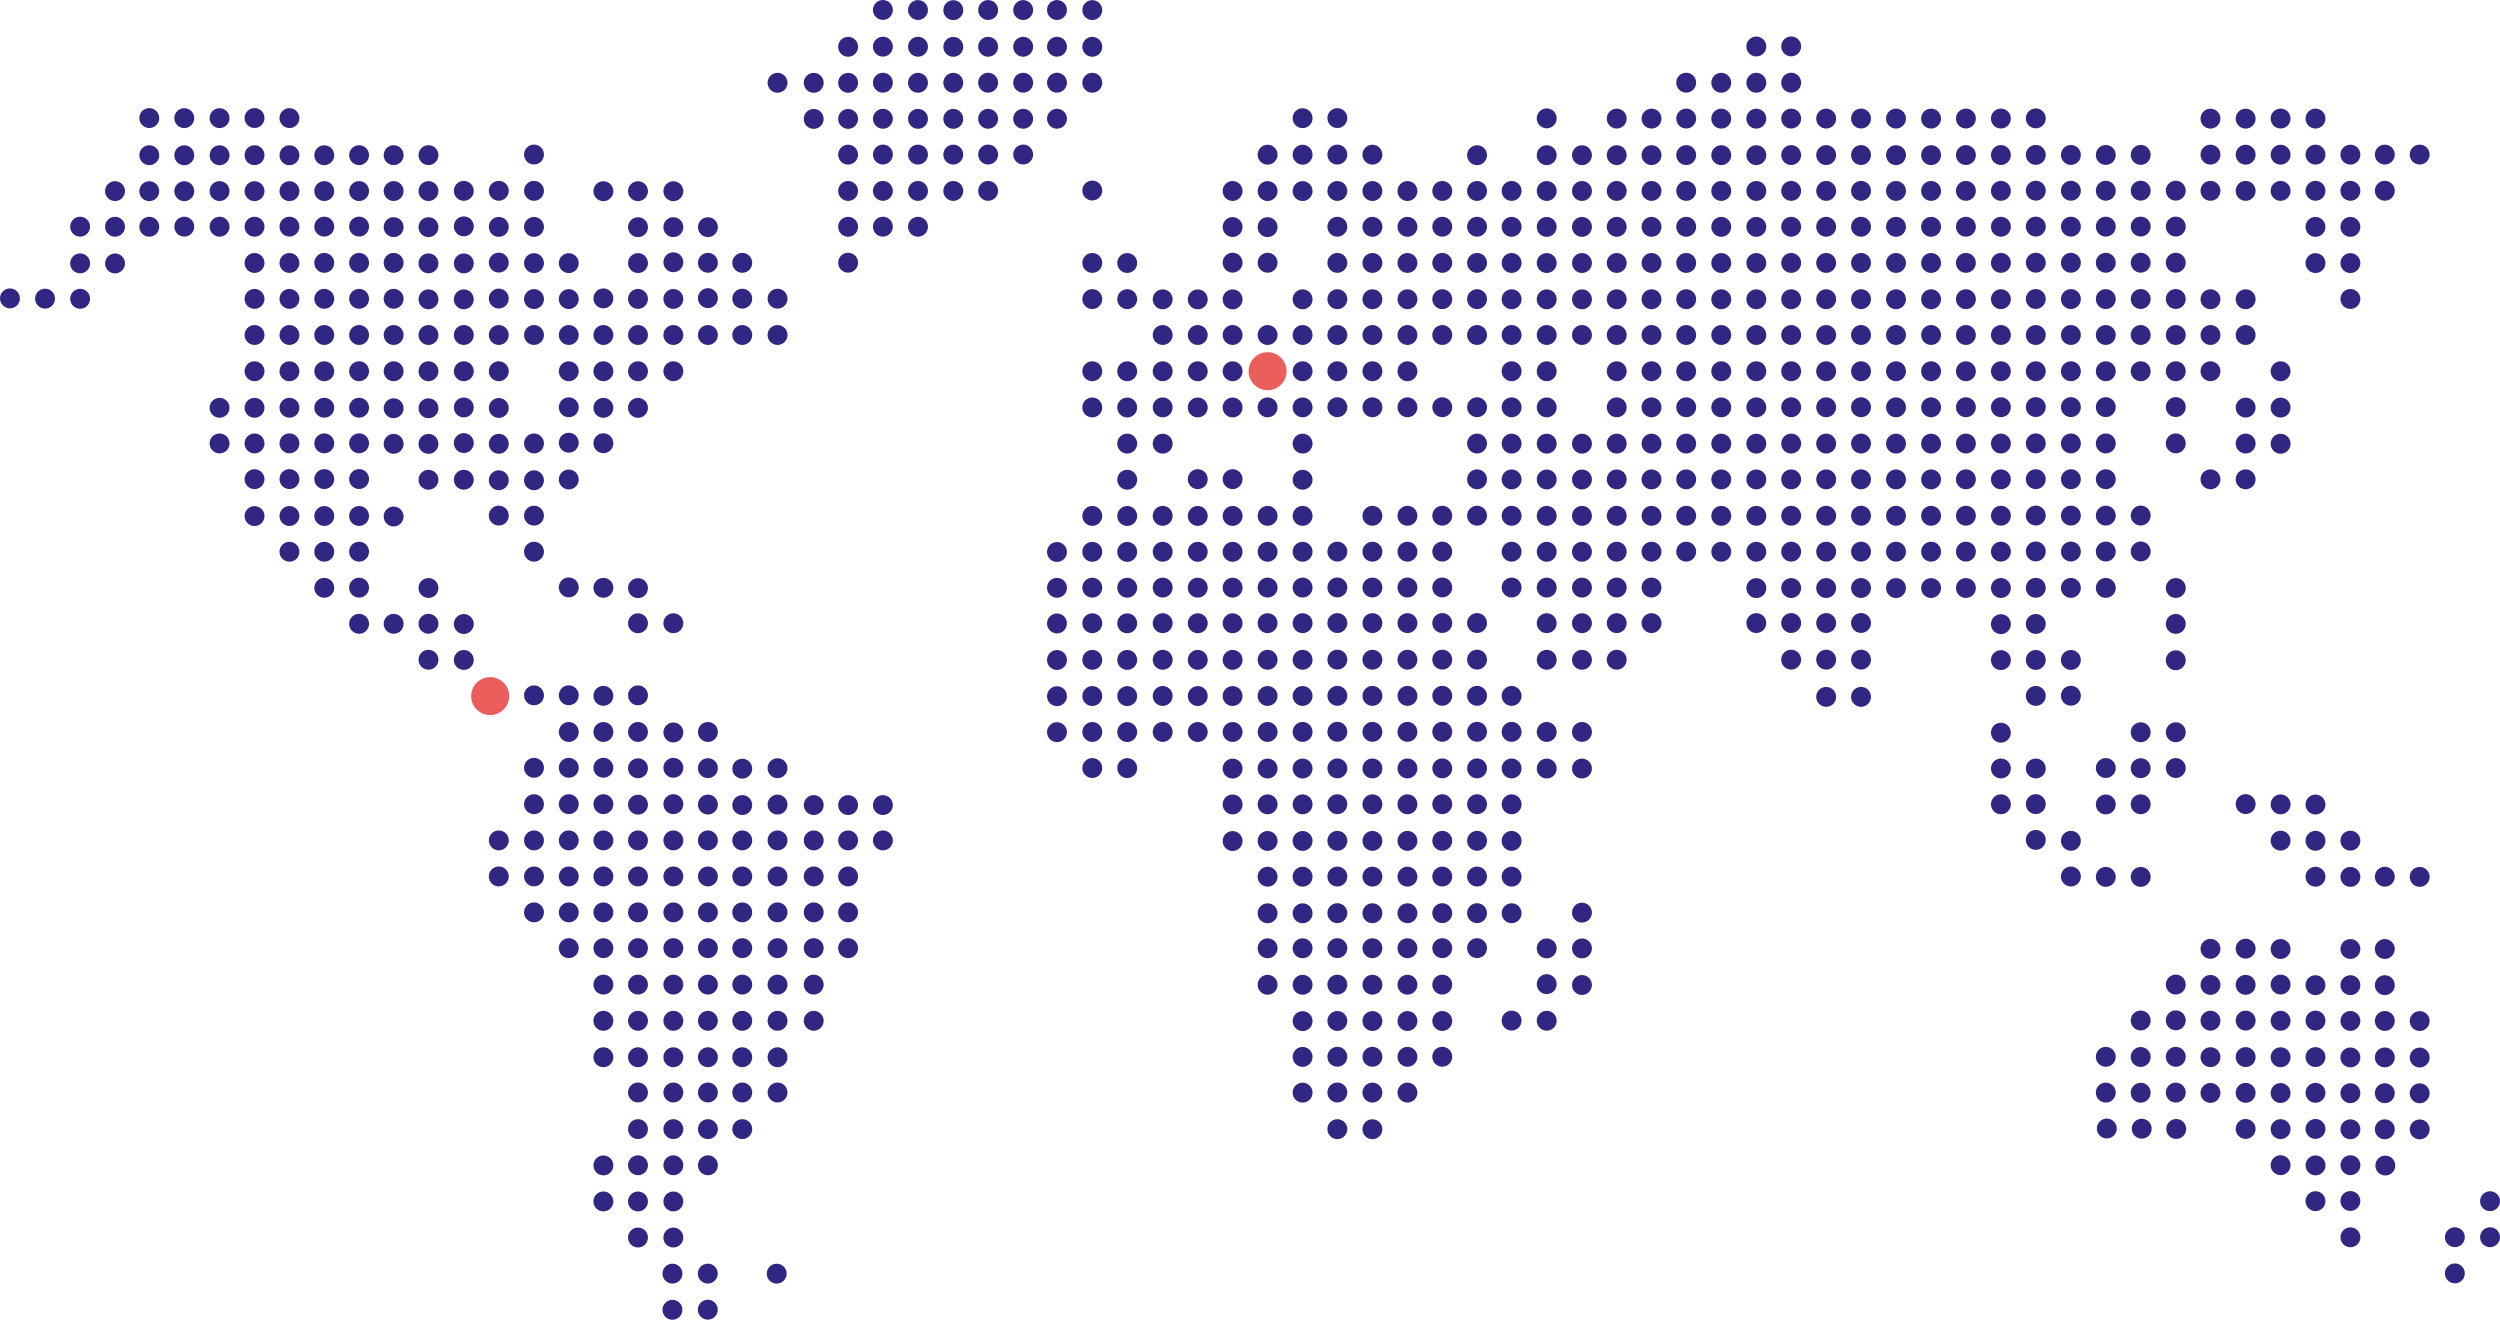 <svg xmlns="http://www.w3.org/2000/svg" viewBox="0 0 1500.34 792.04"><defs><style> .cls-1 { fill: #eb5e5c; } .cls-2 { fill: #312783; } </style></defs><g id="Ebene_2" data-name="Ebene 2"><circle class="cls-2" cx="1389.61" cy="71.15" r="5.98"></circle><circle class="cls-2" cx="1368.67" cy="71.15" r="5.98"></circle><circle class="cls-2" cx="1347.69" cy="71.2" r="5.98"></circle><circle class="cls-2" cx="1326.59" cy="71.2" r="5.98"></circle><circle class="cls-2" cx="1410.55" cy="92.8" r="5.98"></circle><circle class="cls-2" cx="1389.61" cy="92.8" r="5.98"></circle><circle class="cls-2" cx="1368.67" cy="92.84" r="5.98"></circle><circle class="cls-2" cx="1347.69" cy="92.84" r="5.98"></circle><circle class="cls-2" cx="1326.59" cy="92.8" r="5.98"></circle><circle class="cls-2" cx="1410.55" cy="114.51" r="5.98"></circle><circle class="cls-2" cx="1431.21" cy="92.77" r="5.98"></circle><circle class="cls-2" cx="1452.14" cy="92.77" r="5.98"></circle><circle class="cls-2" cx="1431.21" cy="114.49" r="5.98"></circle><circle class="cls-2" cx="1347.69" cy="179.58" r="5.98"></circle><circle class="cls-2" cx="1326.59" cy="179.58" r="5.98"></circle><circle class="cls-2" cx="1347.69" cy="201.04" r="5.98"></circle><circle class="cls-2" cx="1389.61" cy="114.51" r="5.98"></circle><circle class="cls-2" cx="1410.55" cy="136.17" r="5.98"></circle><circle class="cls-2" cx="1389.61" cy="136.17" r="5.98"></circle><circle class="cls-2" cx="1410.55" cy="157.89" r="5.98"></circle><circle class="cls-2" cx="1410.55" cy="179.42" r="5.98"></circle><circle class="cls-2" cx="1389.61" cy="157.89" r="5.98"></circle><circle class="cls-2" cx="1368.67" cy="114.56" r="5.98"></circle><circle class="cls-2" cx="1347.69" cy="114.56" r="5.98"></circle><circle class="cls-2" cx="1326.59" cy="114.51" r="5.98"></circle><circle class="cls-2" cx="1305.76" cy="114.43" r="5.98"></circle><circle class="cls-2" cx="1284.71" cy="114.43" r="5.98"></circle><circle class="cls-2" cx="1263.76" cy="114.47" r="5.98"></circle><circle class="cls-2" cx="1242.82" cy="114.47" r="5.98"></circle><circle class="cls-2" cx="1221.75" cy="114.43" r="5.98"></circle><circle class="cls-2" cx="1200.81" cy="114.54" r="5.98"></circle><circle class="cls-2" cx="1179.81" cy="114.54" r="5.98"></circle><circle class="cls-2" cx="1158.91" cy="114.58" r="5.98"></circle><circle class="cls-2" cx="1137.86" cy="114.58" r="5.98"></circle><circle class="cls-2" cx="1116.87" cy="114.54" r="5.98"></circle><circle class="cls-2" cx="1095.95" cy="114.56" r="5.98"></circle><circle class="cls-2" cx="1074.95" cy="114.56" r="5.98"></circle><circle class="cls-2" cx="1054.03" cy="114.6" r="5.98"></circle><circle class="cls-2" cx="1032.99" cy="114.6" r="5.98"></circle><circle class="cls-2" cx="1011.95" cy="114.56" r="5.98"></circle><circle class="cls-2" cx="991.14" cy="114.58" r="5.98"></circle><circle class="cls-2" cx="970.25" cy="114.58" r="5.98"></circle><circle class="cls-2" cx="949.39" cy="114.62" r="5.98"></circle><circle class="cls-2" cx="928.24" cy="114.62" r="5.98"></circle><circle class="cls-2" cx="1284.71" cy="92.95" r="5.98"></circle><circle class="cls-2" cx="1263.76" cy="92.99" r="5.98"></circle><circle class="cls-2" cx="1242.82" cy="92.99" r="5.98"></circle><circle class="cls-2" cx="1221.75" cy="92.95" r="5.98"></circle><circle class="cls-2" cx="1200.81" cy="93.05" r="5.98"></circle><circle class="cls-2" cx="1179.81" cy="93.05" r="5.98"></circle><circle class="cls-2" cx="1158.91" cy="93.1" r="5.98"></circle><circle class="cls-2" cx="1137.86" cy="93.1" r="5.98"></circle><circle class="cls-2" cx="1116.87" cy="93.05" r="5.98"></circle><circle class="cls-2" cx="1095.95" cy="93.07" r="5.98"></circle><circle class="cls-2" cx="1074.95" cy="93.07" r="5.98"></circle><circle class="cls-2" cx="1054.03" cy="93.12" r="5.98"></circle><circle class="cls-2" cx="1032.99" cy="93.12" r="5.98"></circle><circle class="cls-2" cx="1011.95" cy="93.07" r="5.98"></circle><circle class="cls-2" cx="991.14" cy="93.1" r="5.98"></circle><circle class="cls-2" cx="970.25" cy="93.1" r="5.98"></circle><circle class="cls-2" cx="1221.75" cy="71.03" r="5.98"></circle><circle class="cls-2" cx="1200.81" cy="71.14" r="5.98"></circle><circle class="cls-2" cx="1179.81" cy="71.14" r="5.98"></circle><circle class="cls-2" cx="1158.91" cy="71.18" r="5.98"></circle><circle class="cls-2" cx="1137.86" cy="71.18" r="5.98"></circle><circle class="cls-2" cx="1116.87" cy="71.14" r="5.98"></circle><circle class="cls-2" cx="1095.95" cy="71.16" r="5.98"></circle><circle class="cls-2" cx="1074.95" cy="71.16" r="5.98"></circle><circle class="cls-2" cx="1054.03" cy="71.2" r="5.98"></circle><circle class="cls-2" cx="1032.99" cy="71.2" r="5.98"></circle><circle class="cls-2" cx="1011.95" cy="71.16" r="5.98"></circle><circle class="cls-2" cx="1074.95" cy="49.62" r="5.98"></circle><circle class="cls-2" cx="1054.03" cy="49.67" r="5.98"></circle><circle class="cls-2" cx="1074.95" cy="27.85" r="5.98"></circle><circle class="cls-2" cx="1054.03" cy="27.9" r="5.98"></circle><circle class="cls-2" cx="1032.99" cy="49.67" r="5.98"></circle><circle class="cls-2" cx="1011.95" cy="49.62" r="5.98"></circle><circle class="cls-2" cx="991.14" cy="71.18" r="5.98"></circle><circle class="cls-2" cx="970.25" cy="71.18" r="5.98"></circle><circle class="cls-2" cx="928.24" cy="71.03" r="5.98"></circle><circle class="cls-2" cx="949.39" cy="93.14" r="5.98"></circle><circle class="cls-2" cx="928.24" cy="93.14" r="5.98"></circle><circle class="cls-2" cx="886.43" cy="93.14" r="5.98"></circle><circle class="cls-2" cx="907.17" cy="114.58" r="5.98"></circle><circle class="cls-2" cx="1305.76" cy="135.98" r="5.98"></circle><circle class="cls-2" cx="1284.71" cy="135.98" r="5.98"></circle><circle class="cls-2" cx="1263.76" cy="136.02" r="5.98"></circle><circle class="cls-2" cx="1242.82" cy="136.02" r="5.98"></circle><circle class="cls-2" cx="1221.75" cy="135.98" r="5.98"></circle><circle class="cls-2" cx="1200.81" cy="136.08" r="5.98"></circle><circle class="cls-2" cx="1179.81" cy="136.08" r="5.98"></circle><circle class="cls-2" cx="1158.91" cy="136.13" r="5.98"></circle><circle class="cls-2" cx="1137.86" cy="136.13" r="5.98"></circle><circle class="cls-2" cx="1116.87" cy="136.08" r="5.98"></circle><circle class="cls-2" cx="1095.95" cy="136.1" r="5.98"></circle><circle class="cls-2" cx="1074.95" cy="136.1" r="5.98"></circle><circle class="cls-2" cx="1054.03" cy="136.15" r="5.98"></circle><circle class="cls-2" cx="1032.99" cy="136.15" r="5.98"></circle><circle class="cls-2" cx="1011.95" cy="136.1" r="5.98"></circle><circle class="cls-2" cx="991.14" cy="136.13" r="5.98"></circle><circle class="cls-2" cx="970.25" cy="136.13" r="5.98"></circle><circle class="cls-2" cx="949.39" cy="136.17" r="5.98"></circle><circle class="cls-2" cx="928.24" cy="136.17" r="5.98"></circle><circle class="cls-2" cx="907.17" cy="136.13" r="5.98"></circle><circle class="cls-2" cx="886.43" cy="114.6" r="5.98"></circle><circle class="cls-2" cx="865.55" cy="114.6" r="5.98"></circle><circle class="cls-2" cx="844.66" cy="114.65" r="5.98"></circle><circle class="cls-2" cx="823.63" cy="114.65" r="5.98"></circle><circle class="cls-2" cx="802.59" cy="114.6" r="5.98"></circle><circle class="cls-2" cx="781.73" cy="114.67" r="5.98"></circle><circle class="cls-2" cx="760.73" cy="114.67" r="5.98"></circle><circle class="cls-2" cx="823.63" cy="92.82" r="5.98"></circle><circle class="cls-2" cx="802.59" cy="92.77" r="5.98"></circle><circle class="cls-2" cx="781.73" cy="92.84" r="5.98"></circle><circle class="cls-2" cx="802.59" cy="70.87" r="5.98"></circle><circle class="cls-2" cx="781.73" cy="70.93" r="5.98"></circle><circle class="cls-2" cx="760.73" cy="92.84" r="5.98"></circle><circle class="cls-2" cx="739.73" cy="114.62" r="5.98"></circle><circle class="cls-2" cx="655.52" cy="49.67" r="5.98"></circle><circle class="cls-2" cx="634.33" cy="49.62" r="5.98"></circle><circle class="cls-2" cx="614.04" cy="49.64" r="5.98"></circle><circle class="cls-2" cx="593.01" cy="49.64" r="5.98"></circle><circle class="cls-2" cx="572.1" cy="49.69" r="5.98"></circle><circle class="cls-2" cx="655.52" cy="28.09" r="5.98"></circle><circle class="cls-2" cx="634.33" cy="28.04" r="5.98"></circle><circle class="cls-2" cx="614.04" cy="28.07" r="5.98"></circle><circle class="cls-2" cx="593.01" cy="28.07" r="5.98"></circle><circle class="cls-2" cx="572.1" cy="28.11" r="5.98"></circle><circle class="cls-2" cx="550.92" cy="49.69" r="5.98"></circle><circle class="cls-2" cx="529.86" cy="49.64" r="5.98"></circle><circle class="cls-2" cx="508.98" cy="49.71" r="5.98"></circle><circle class="cls-2" cx="550.92" cy="28.05" r="5.98"></circle><circle class="cls-2" cx="529.86" cy="28.01" r="5.98"></circle><circle class="cls-2" cx="655.52" cy="6.05" r="5.98"></circle><circle class="cls-2" cx="634.33" cy="6.01" r="5.98"></circle><circle class="cls-2" cx="614.04" cy="6.03" r="5.98"></circle><circle class="cls-2" cx="593.01" cy="6.03" r="5.98"></circle><circle class="cls-2" cx="572.1" cy="6.08" r="5.98"></circle><circle class="cls-2" cx="550.92" cy="6.02" r="5.98"></circle><circle class="cls-2" cx="529.86" cy="5.98" r="5.98"></circle><circle class="cls-2" cx="508.98" cy="28.08" r="5.98"></circle><circle class="cls-2" cx="488.34" cy="49.71" r="5.98"></circle><circle class="cls-2" cx="634.33" cy="71.27" r="5.98"></circle><circle class="cls-2" cx="614.04" cy="71.29" r="5.98"></circle><circle class="cls-2" cx="593.01" cy="71.29" r="5.98"></circle><circle class="cls-2" cx="572.1" cy="71.33" r="5.98"></circle><circle class="cls-2" cx="550.92" cy="71.33" r="5.98"></circle><circle class="cls-2" cx="529.86" cy="71.29" r="5.98"></circle><circle class="cls-2" cx="508.98" cy="71.36" r="5.98"></circle><circle class="cls-2" cx="614.04" cy="92.74" r="5.98"></circle><circle class="cls-2" cx="593.01" cy="92.74" r="5.98"></circle><circle class="cls-2" cx="572.1" cy="92.78" r="5.98"></circle><circle class="cls-2" cx="550.92" cy="92.78" r="5.98"></circle><circle class="cls-2" cx="529.86" cy="92.74" r="5.98"></circle><circle class="cls-2" cx="508.98" cy="92.81" r="5.98"></circle><circle class="cls-2" cx="593.01" cy="114.55" r="5.98"></circle><circle class="cls-2" cx="655.52" cy="114.34" r="5.98"></circle><circle class="cls-2" cx="572.1" cy="114.59" r="5.98"></circle><circle class="cls-2" cx="550.92" cy="114.59" r="5.98"></circle><circle class="cls-2" cx="529.86" cy="114.55" r="5.98"></circle><circle class="cls-2" cx="508.98" cy="114.61" r="5.98"></circle><circle class="cls-2" cx="550.92" cy="136.08" r="5.98"></circle><circle class="cls-2" cx="529.86" cy="136.04" r="5.98"></circle><circle class="cls-2" cx="508.98" cy="136.11" r="5.98"></circle><circle class="cls-2" cx="508.98" cy="157.66" r="5.98"></circle><circle class="cls-2" cx="488.34" cy="71.36" r="5.98"></circle><circle class="cls-2" cx="466.63" cy="49.67" r="5.98"></circle><circle class="cls-2" cx="257.14" cy="93.1" r="5.98"></circle><circle class="cls-2" cx="320.47" cy="92.74" r="5.98"></circle><circle class="cls-2" cx="236.24" cy="93.12" r="5.98"></circle><circle class="cls-2" cx="215.5" cy="93.12" r="5.98"></circle><circle class="cls-2" cx="194.6" cy="93.16" r="5.98"></circle><circle class="cls-2" cx="173.71" cy="93.16" r="5.98"></circle><circle class="cls-2" cx="152.75" cy="93.12" r="5.98"></circle><circle class="cls-2" cx="131.77" cy="93.18" r="5.98"></circle><circle class="cls-2" cx="110.59" cy="93.18" r="5.98"></circle><circle class="cls-2" cx="89.59" cy="93.14" r="5.98"></circle><circle class="cls-2" cx="173.71" cy="70.88" r="5.98"></circle><circle class="cls-2" cx="152.75" cy="70.83" r="5.98"></circle><circle class="cls-2" cx="131.77" cy="70.9" r="5.98"></circle><circle class="cls-2" cx="110.59" cy="70.9" r="5.98"></circle><circle class="cls-2" cx="89.59" cy="70.86" r="5.98"></circle><circle class="cls-2" cx="236.24" cy="114.65" r="5.98"></circle><circle class="cls-2" cx="215.5" cy="114.67" r="5.98"></circle><circle class="cls-2" cx="194.6" cy="114.67" r="5.98"></circle><circle class="cls-2" cx="173.71" cy="114.72" r="5.98"></circle><circle class="cls-2" cx="152.75" cy="114.72" r="5.98"></circle><circle class="cls-2" cx="131.77" cy="114.67" r="5.98"></circle><circle class="cls-2" cx="110.59" cy="114.74" r="5.98"></circle><circle class="cls-2" cx="89.59" cy="114.74" r="5.98"></circle><circle class="cls-2" cx="69.04" cy="114.69" r="5.98"></circle><circle class="cls-2" cx="215.5" cy="135.99" r="5.98"></circle><circle class="cls-2" cx="236.24" cy="136.31" r="5.98"></circle><circle class="cls-2" cx="257.14" cy="114.67" r="5.98"></circle><circle class="cls-2" cx="257.14" cy="136.33" r="5.98"></circle><circle class="cls-2" cx="299.34" cy="114.5" r="5.98"></circle><circle class="cls-2" cx="278.34" cy="114.53" r="5.98"></circle><circle class="cls-2" cx="278.34" cy="135.85" r="5.98"></circle><circle class="cls-2" cx="299.34" cy="136.16" r="5.98"></circle><circle class="cls-2" cx="320.47" cy="114.53" r="5.98"></circle><circle class="cls-2" cx="382.88" cy="114.73" r="5.98"></circle><circle class="cls-2" cx="362.11" cy="114.75" r="5.98"></circle><circle class="cls-2" cx="404.1" cy="114.75" r="5.98"></circle><circle class="cls-2" cx="404.1" cy="136.32" r="5.98"></circle><circle class="cls-2" cx="382.88" cy="136.34" r="5.98"></circle><circle class="cls-2" cx="424.84" cy="136.34" r="5.98"></circle><circle class="cls-2" cx="320.47" cy="136.18" r="5.98"></circle><circle class="cls-2" cx="382.88" cy="157.88" r="5.98"></circle><circle class="cls-2" cx="404.1" cy="157.39" r="5.98"></circle><circle class="cls-2" cx="424.84" cy="157.71" r="5.98"></circle><circle class="cls-2" cx="445.45" cy="157.73" r="5.98"></circle><circle class="cls-2" cx="194.6" cy="136.02" r="5.98"></circle><circle class="cls-2" cx="173.71" cy="136.02" r="5.98"></circle><circle class="cls-2" cx="152.75" cy="136.06" r="5.98"></circle><circle class="cls-2" cx="131.77" cy="136.06" r="5.98"></circle><circle class="cls-2" cx="236.24" cy="157.74" r="5.98"></circle><circle class="cls-2" cx="257.14" cy="158.05" r="5.98"></circle><circle class="cls-2" cx="278.34" cy="158.08" r="5.98"></circle><circle class="cls-2" cx="299.34" cy="157.6" r="5.98"></circle><circle class="cls-2" cx="320.47" cy="157.91" r="5.98"></circle><circle class="cls-2" cx="341.34" cy="157.93" r="5.98"></circle><circle class="cls-2" cx="215.5" cy="157.76" r="5.98"></circle><circle class="cls-2" cx="194.6" cy="157.76" r="5.98"></circle><circle class="cls-2" cx="173.71" cy="157.81" r="5.98"></circle><circle class="cls-2" cx="152.75" cy="157.81" r="5.98"></circle><circle class="cls-2" cx="236.24" cy="179.31" r="5.98"></circle><circle class="cls-2" cx="257.14" cy="179.63" r="5.98"></circle><circle class="cls-2" cx="278.34" cy="179.65" r="5.98"></circle><circle class="cls-2" cx="299.34" cy="179.17" r="5.98"></circle><circle class="cls-2" cx="320.47" cy="179.48" r="5.98"></circle><circle class="cls-2" cx="341.34" cy="179.5" r="5.98"></circle><circle class="cls-2" cx="362.11" cy="179.07" r="5.98"></circle><circle class="cls-2" cx="382.88" cy="179.38" r="5.98"></circle><circle class="cls-2" cx="404.1" cy="179.41" r="5.98"></circle><circle class="cls-2" cx="424.84" cy="178.93" r="5.98"></circle><circle class="cls-2" cx="445.45" cy="179.24" r="5.98"></circle><circle class="cls-2" cx="466.63" cy="179.26" r="5.98"></circle><circle class="cls-2" cx="215.5" cy="179.34" r="5.98"></circle><circle class="cls-2" cx="194.6" cy="179.34" r="5.98"></circle><circle class="cls-2" cx="173.71" cy="179.38" r="5.98"></circle><circle class="cls-2" cx="152.75" cy="179.38" r="5.98"></circle><circle class="cls-2" cx="236.24" cy="201.04" r="5.98"></circle><circle class="cls-2" cx="257.14" cy="201.04" r="5.98"></circle><circle class="cls-2" cx="278.34" cy="201.04" r="5.98"></circle><circle class="cls-2" cx="299.34" cy="201.04" r="5.98"></circle><circle class="cls-2" cx="320.47" cy="201.04" r="5.98"></circle><circle class="cls-2" cx="341.34" cy="201.04" r="5.98"></circle><circle class="cls-2" cx="362.11" cy="201.04" r="5.98"></circle><circle class="cls-2" cx="382.88" cy="201.04" r="5.98"></circle><circle class="cls-2" cx="404.1" cy="201.04" r="5.98"></circle><circle class="cls-2" cx="424.84" cy="201.04" r="5.98"></circle><circle class="cls-2" cx="445.45" cy="201.04" r="5.98"></circle><circle class="cls-2" cx="466.63" cy="201.04" r="5.98"></circle><circle class="cls-2" cx="215.5" cy="201.04" r="5.98"></circle><circle class="cls-2" cx="194.6" cy="201.04" r="5.98"></circle><circle class="cls-2" cx="173.71" cy="201.04" r="5.98"></circle><circle class="cls-2" cx="152.75" cy="201.04" r="5.98"></circle><circle class="cls-2" cx="236.24" cy="222.8" r="5.98"></circle><circle class="cls-2" cx="257.14" cy="222.8" r="5.98"></circle><circle class="cls-2" cx="278.34" cy="222.8" r="5.98"></circle><circle class="cls-2" cx="299.34" cy="222.8" r="5.98"></circle><circle class="cls-2" cx="341.34" cy="222.8" r="5.98"></circle><circle class="cls-2" cx="362.11" cy="222.8" r="5.98"></circle><circle class="cls-2" cx="382.88" cy="222.8" r="5.98"></circle><circle class="cls-2" cx="404.1" cy="222.8" r="5.98"></circle><circle class="cls-2" cx="215.5" cy="222.8" r="5.98"></circle><circle class="cls-2" cx="194.6" cy="222.8" r="5.98"></circle><circle class="cls-2" cx="173.71" cy="222.8" r="5.98"></circle><circle class="cls-2" cx="152.75" cy="222.8" r="5.98"></circle><circle class="cls-2" cx="215.5" cy="244.68" r="5.98"></circle><circle class="cls-2" cx="236.24" cy="244.99" r="5.98"></circle><circle class="cls-2" cx="257.14" cy="245.01" r="5.98"></circle><circle class="cls-2" cx="278.34" cy="244.53" r="5.98"></circle><circle class="cls-2" cx="299.34" cy="244.84" r="5.98"></circle><circle class="cls-2" cx="341.34" cy="244.44" r="5.98"></circle><circle class="cls-2" cx="362.11" cy="244.75" r="5.98"></circle><circle class="cls-2" cx="320.47" cy="266.12" r="5.98"></circle><circle class="cls-2" cx="341.34" cy="265.69" r="5.98"></circle><circle class="cls-2" cx="362.11" cy="266" r="5.98"></circle><circle class="cls-2" cx="382.88" cy="244.77" r="5.98"></circle><circle class="cls-2" cx="194.6" cy="244.7" r="5.98"></circle><circle class="cls-2" cx="173.71" cy="244.7" r="5.98"></circle><circle class="cls-2" cx="152.75" cy="244.74" r="5.98"></circle><circle class="cls-2" cx="131.77" cy="244.74" r="5.98"></circle><circle class="cls-2" cx="215.5" cy="266.05" r="5.98"></circle><circle class="cls-2" cx="236.24" cy="266.36" r="5.98"></circle><circle class="cls-2" cx="257.14" cy="266.39" r="5.98"></circle><circle class="cls-2" cx="278.34" cy="265.9" r="5.98"></circle><circle class="cls-2" cx="299.34" cy="266.34" r="5.98"></circle><circle class="cls-2" cx="194.6" cy="266.07" r="5.98"></circle><circle class="cls-2" cx="278.34" cy="287.9" r="5.98"></circle><circle class="cls-2" cx="299.34" cy="288.22" r="5.98"></circle><circle class="cls-2" cx="320.47" cy="288.24" r="5.98"></circle><circle class="cls-2" cx="299.34" cy="309.43" r="5.98"></circle><circle class="cls-2" cx="320.47" cy="309.46" r="5.98"></circle><circle class="cls-2" cx="320.47" cy="331.09" r="5.98"></circle><circle class="cls-2" cx="362.11" cy="352.76" r="5.98"></circle><circle class="cls-2" cx="341.34" cy="352.52" r="5.98"></circle><circle class="cls-2" cx="382.88" cy="352.96" r="5.98"></circle><circle class="cls-2" cx="382.88" cy="374.03" r="5.98"></circle><circle class="cls-2" cx="404.1" cy="374.03" r="5.98"></circle><circle class="cls-2" cx="341.34" cy="287.76" r="5.98"></circle><circle class="cls-2" cx="257.14" cy="287.93" r="5.98"></circle><circle class="cls-2" cx="173.71" cy="266.07" r="5.98"></circle><circle class="cls-2" cx="152.75" cy="266.12" r="5.98"></circle><circle class="cls-2" cx="215.5" cy="309.65" r="5.98"></circle><circle class="cls-2" cx="236.24" cy="309.96" r="5.98"></circle><circle class="cls-2" cx="194.6" cy="309.67" r="5.98"></circle><circle class="cls-2" cx="173.71" cy="309.67" r="5.98"></circle><circle class="cls-2" cx="257.14" cy="374.35" r="5.98"></circle><circle class="cls-2" cx="278.34" cy="374.49" r="5.98"></circle><circle class="cls-2" cx="257.14" cy="395.93" r="5.98"></circle><circle class="cls-2" cx="278.34" cy="396.06" r="5.98"></circle><circle class="cls-2" cx="236.24" cy="374.37" r="5.98"></circle><circle class="cls-2" cx="215.5" cy="374.37" r="5.98"></circle><circle class="cls-2" cx="341.34" cy="417.27" r="5.98"></circle><circle class="cls-2" cx="362.11" cy="417.59" r="5.98"></circle><circle class="cls-2" cx="382.88" cy="417.3" r="5.98"></circle><circle class="cls-2" cx="320.47" cy="417.3" r="5.98"></circle><circle class="cls-2" cx="299.34" cy="417.3" r="5.98"></circle><circle class="cls-2" cx="382.88" cy="439.27" r="5.98"></circle><circle class="cls-2" cx="404.1" cy="439.58" r="5.98"></circle><circle class="cls-2" cx="424.84" cy="439.29" r="5.98"></circle><circle class="cls-2" cx="362.11" cy="439.29" r="5.98"></circle><circle class="cls-2" cx="341.34" cy="439.29" r="5.98"></circle><circle class="cls-2" cx="362.11" cy="460.76" r="5.98"></circle><circle class="cls-2" cx="382.88" cy="461.07" r="5.98"></circle><circle class="cls-2" cx="404.1" cy="460.78" r="5.98"></circle><circle class="cls-2" cx="424.84" cy="461" r="5.98"></circle><circle class="cls-2" cx="445.45" cy="461.31" r="5.98"></circle><circle class="cls-2" cx="466.63" cy="461.02" r="5.98"></circle><circle class="cls-2" cx="341.34" cy="460.78" r="5.98"></circle><circle class="cls-2" cx="320.47" cy="460.78" r="5.98"></circle><circle class="cls-2" cx="362.11" cy="482.6" r="5.98"></circle><circle class="cls-2" cx="382.88" cy="482.91" r="5.98"></circle><circle class="cls-2" cx="404.1" cy="482.62" r="5.98"></circle><circle class="cls-2" cx="424.84" cy="482.84" r="5.98"></circle><circle class="cls-2" cx="445.45" cy="483.15" r="5.98"></circle><circle class="cls-2" cx="466.63" cy="482.86" r="5.98"></circle><circle class="cls-2" cx="341.34" cy="482.62" r="5.98"></circle><circle class="cls-2" cx="320.47" cy="482.62" r="5.98"></circle><circle class="cls-2" cx="341.34" cy="504.36" r="5.98"></circle><circle class="cls-2" cx="362.11" cy="504.36" r="5.98"></circle><circle class="cls-2" cx="382.88" cy="504.36" r="5.98"></circle><circle class="cls-2" cx="404.1" cy="504.36" r="5.98"></circle><circle class="cls-2" cx="424.84" cy="504.36" r="5.98"></circle><circle class="cls-2" cx="445.45" cy="504.36" r="5.98"></circle><circle class="cls-2" cx="466.63" cy="504.36" r="5.98"></circle><circle class="cls-2" cx="488.34" cy="504.36" r="5.98"></circle><circle class="cls-2" cx="508.98" cy="504.36" r="5.98"></circle><circle class="cls-2" cx="529.86" cy="504.36" r="5.98"></circle><circle class="cls-2" cx="488.34" cy="483.15" r="5.98"></circle><circle class="cls-2" cx="508.98" cy="483.15" r="5.98"></circle><circle class="cls-2" cx="529.86" cy="483.15" r="5.98"></circle><circle class="cls-2" cx="320.47" cy="504.36" r="5.98"></circle><circle class="cls-2" cx="299.34" cy="504.36" r="5.98"></circle><circle class="cls-2" cx="341.34" cy="525.98" r="5.98"></circle><circle class="cls-2" cx="362.11" cy="525.98" r="5.98"></circle><circle class="cls-2" cx="382.88" cy="525.98" r="5.98"></circle><circle class="cls-2" cx="404.1" cy="525.98" r="5.98"></circle><circle class="cls-2" cx="424.84" cy="525.98" r="5.98"></circle><circle class="cls-2" cx="445.45" cy="525.98" r="5.98"></circle><circle class="cls-2" cx="466.63" cy="525.98" r="5.98"></circle><circle class="cls-2" cx="488.34" cy="525.98" r="5.98"></circle><circle class="cls-2" cx="508.98" cy="525.98" r="5.98"></circle><circle class="cls-2" cx="320.47" cy="525.98" r="5.98"></circle><circle class="cls-2" cx="341.34" cy="547.55" r="5.98"></circle><circle class="cls-2" cx="362.11" cy="547.55" r="5.98"></circle><circle class="cls-2" cx="382.88" cy="547.55" r="5.98"></circle><circle class="cls-2" cx="404.1" cy="547.55" r="5.98"></circle><circle class="cls-2" cx="424.84" cy="547.55" r="5.98"></circle><circle class="cls-2" cx="445.45" cy="547.55" r="5.98"></circle><circle class="cls-2" cx="466.63" cy="547.55" r="5.98"></circle><circle class="cls-2" cx="488.34" cy="547.55" r="5.98"></circle><circle class="cls-2" cx="508.98" cy="547.55" r="5.98"></circle><circle class="cls-2" cx="341.34" cy="569.02" r="5.98"></circle><circle class="cls-2" cx="362.11" cy="569.02" r="5.98"></circle><circle class="cls-2" cx="382.88" cy="569.02" r="5.98"></circle><circle class="cls-2" cx="404.1" cy="569.02" r="5.98"></circle><circle class="cls-2" cx="424.84" cy="569.02" r="5.98"></circle><circle class="cls-2" cx="445.45" cy="569.02" r="5.98"></circle><circle class="cls-2" cx="466.63" cy="569.02" r="5.98"></circle><circle class="cls-2" cx="488.34" cy="569.02" r="5.98"></circle><circle class="cls-2" cx="362.11" cy="590.9" r="5.98"></circle><circle class="cls-2" cx="382.88" cy="590.9" r="5.98"></circle><circle class="cls-2" cx="404.1" cy="590.9" r="5.98"></circle><circle class="cls-2" cx="424.84" cy="590.9" r="5.98"></circle><circle class="cls-2" cx="445.45" cy="590.9" r="5.98"></circle><circle class="cls-2" cx="466.63" cy="590.9" r="5.98"></circle><circle class="cls-2" cx="488.34" cy="590.9" r="5.98"></circle><circle class="cls-2" cx="362.11" cy="612.62" r="5.98"></circle><circle class="cls-2" cx="382.88" cy="612.62" r="5.98"></circle><circle class="cls-2" cx="404.1" cy="612.62" r="5.98"></circle><circle class="cls-2" cx="424.84" cy="612.62" r="5.98"></circle><circle class="cls-2" cx="445.45" cy="612.62" r="5.98"></circle><circle class="cls-2" cx="466.63" cy="612.62" r="5.98"></circle><circle class="cls-2" cx="362.11" cy="634.49" r="5.98"></circle><circle class="cls-2" cx="382.88" cy="634.49" r="5.98"></circle><circle class="cls-2" cx="404.1" cy="634.49" r="5.98"></circle><circle class="cls-2" cx="424.84" cy="634.49" r="5.98"></circle><circle class="cls-2" cx="445.45" cy="634.49" r="5.98"></circle><circle class="cls-2" cx="466.63" cy="634.49" r="5.98"></circle><circle class="cls-2" cx="382.88" cy="655.65" r="5.98"></circle><circle class="cls-2" cx="404.1" cy="655.65" r="5.98"></circle><circle class="cls-2" cx="424.84" cy="655.65" r="5.98"></circle><circle class="cls-2" cx="445.45" cy="655.65" r="5.98"></circle><circle class="cls-2" cx="382.88" cy="677.63" r="5.98"></circle><circle class="cls-2" cx="404.1" cy="677.63" r="5.98"></circle><circle class="cls-2" cx="424.84" cy="677.63" r="5.98"></circle><circle class="cls-2" cx="445.45" cy="677.63" r="5.98"></circle><circle class="cls-2" cx="403.56" cy="764.35" r="5.98"></circle><circle class="cls-2" cx="382.88" cy="699.32" r="5.98"></circle><circle class="cls-2" cx="404.1" cy="699.32" r="5.98"></circle><circle class="cls-2" cx="403.56" cy="786.06" r="5.98"></circle><circle class="cls-2" cx="382.88" cy="721.04" r="5.98"></circle><circle class="cls-2" cx="404.1" cy="721.04" r="5.98"></circle><circle class="cls-2" cx="382.88" cy="742.69" r="5.98"></circle><circle class="cls-2" cx="362.11" cy="721.03" r="5.98"></circle><circle class="cls-2" cx="362.11" cy="699.41" r="5.98"></circle><circle class="cls-2" cx="404.1" cy="742.69" r="5.98"></circle><circle class="cls-2" cx="424.77" cy="764.34" r="5.98"></circle><circle class="cls-2" cx="424.77" cy="785.99" r="5.98"></circle><circle class="cls-2" cx="466.12" cy="764.37" r="5.98"></circle><circle class="cls-2" cx="424.84" cy="699.32" r="5.98"></circle><circle class="cls-2" cx="466.63" cy="655.65" r="5.98"></circle><circle class="cls-2" cx="488.34" cy="612.62" r="5.98"></circle><circle class="cls-2" cx="508.98" cy="569.02" r="5.98"></circle><circle class="cls-2" cx="320.47" cy="547.55" r="5.98"></circle><circle class="cls-2" cx="299.34" cy="525.98" r="5.98"></circle><circle class="cls-2" cx="215.5" cy="331.09" r="5.98"></circle><circle class="cls-2" cx="194.6" cy="331.12" r="5.98"></circle><circle class="cls-2" cx="215.5" cy="352.67" r="5.98"></circle><circle class="cls-2" cx="257.14" cy="352.88" r="5.98"></circle><circle class="cls-2" cx="194.6" cy="352.77" r="5.98"></circle><circle class="cls-2" cx="173.71" cy="331.12" r="5.98"></circle><circle class="cls-2" cx="152.75" cy="309.72" r="5.98"></circle><circle class="cls-2" cx="215.5" cy="287.5" r="5.98"></circle><circle class="cls-2" cx="194.6" cy="287.52" r="5.98"></circle><circle class="cls-2" cx="173.71" cy="287.52" r="5.98"></circle><circle class="cls-2" cx="152.75" cy="287.57" r="5.98"></circle><circle class="cls-2" cx="131.77" cy="266.12" r="5.98"></circle><circle class="cls-2" cx="110.59" cy="136.02" r="5.98"></circle><circle class="cls-2" cx="89.59" cy="136.08" r="5.98"></circle><circle class="cls-2" cx="69.04" cy="136.08" r="5.98"></circle><circle class="cls-2" cx="48.09" cy="136.04" r="5.98"></circle><circle class="cls-2" cx="69.04" cy="158.1" r="5.98"></circle><circle class="cls-2" cx="48.09" cy="158.06" r="5.98"></circle><circle class="cls-2" cx="48.09" cy="179.31" r="5.98"></circle><circle class="cls-2" cx="27.03" cy="179.23" r="5.98"></circle><circle class="cls-2" cx="5.98" cy="179.07" r="5.98"></circle><circle class="cls-2" cx="760.73" cy="136.31" r="5.98"></circle><circle class="cls-2" cx="739.73" cy="136.26" r="5.98"></circle><circle class="cls-2" cx="760.73" cy="157.68" r="5.98"></circle><circle class="cls-2" cx="739.73" cy="157.64" r="5.98"></circle><circle class="cls-2" cx="886.43" cy="136.07" r="5.98"></circle><circle class="cls-2" cx="865.55" cy="136.07" r="5.98"></circle><circle class="cls-2" cx="844.66" cy="136.12" r="5.98"></circle><circle class="cls-2" cx="823.63" cy="136.12" r="5.98"></circle><circle class="cls-2" cx="802.59" cy="136.07" r="5.98"></circle><circle class="cls-2" cx="1305.76" cy="157.66" r="5.98"></circle><circle class="cls-2" cx="1284.71" cy="157.66" r="5.98"></circle><circle class="cls-2" cx="1263.76" cy="157.7" r="5.98"></circle><circle class="cls-2" cx="1242.82" cy="157.7" r="5.98"></circle><circle class="cls-2" cx="1221.75" cy="157.66" r="5.98"></circle><circle class="cls-2" cx="1200.81" cy="157.76" r="5.98"></circle><circle class="cls-2" cx="1179.81" cy="157.76" r="5.98"></circle><circle class="cls-2" cx="1158.91" cy="157.81" r="5.98"></circle><circle class="cls-2" cx="1137.86" cy="157.81" r="5.98"></circle><circle class="cls-2" cx="1116.87" cy="157.76" r="5.98"></circle><circle class="cls-2" cx="1095.95" cy="157.79" r="5.98"></circle><circle class="cls-2" cx="1074.95" cy="157.79" r="5.98"></circle><circle class="cls-2" cx="1054.03" cy="157.83" r="5.98"></circle><circle class="cls-2" cx="1032.99" cy="157.83" r="5.98"></circle><circle class="cls-2" cx="1011.95" cy="157.79" r="5.98"></circle><circle class="cls-2" cx="991.14" cy="157.81" r="5.98"></circle><circle class="cls-2" cx="970.25" cy="157.81" r="5.98"></circle><circle class="cls-2" cx="949.39" cy="157.85" r="5.98"></circle><circle class="cls-2" cx="928.24" cy="157.85" r="5.98"></circle><circle class="cls-2" cx="907.17" cy="157.81" r="5.98"></circle><circle class="cls-2" cx="886.43" cy="157.76" r="5.98"></circle><circle class="cls-2" cx="865.55" cy="157.76" r="5.98"></circle><circle class="cls-2" cx="844.66" cy="157.8" r="5.98"></circle><circle class="cls-2" cx="823.63" cy="157.8" r="5.98"></circle><circle class="cls-2" cx="802.59" cy="157.76" r="5.98"></circle><circle class="cls-2" cx="1305.76" cy="179.44" r="5.98"></circle><circle class="cls-2" cx="1284.71" cy="179.44" r="5.98"></circle><circle class="cls-2" cx="1263.76" cy="179.48" r="5.98"></circle><circle class="cls-2" cx="1242.82" cy="179.48" r="5.98"></circle><circle class="cls-2" cx="1221.75" cy="179.44" r="5.98"></circle><circle class="cls-2" cx="1200.81" cy="179.55" r="5.98"></circle><circle class="cls-2" cx="1179.81" cy="179.55" r="5.98"></circle><circle class="cls-2" cx="1158.91" cy="179.59" r="5.98"></circle><circle class="cls-2" cx="1137.86" cy="179.59" r="5.98"></circle><circle class="cls-2" cx="1116.87" cy="179.55" r="5.98"></circle><circle class="cls-2" cx="1095.95" cy="179.57" r="5.98"></circle><circle class="cls-2" cx="1074.95" cy="179.57" r="5.98"></circle><circle class="cls-2" cx="1054.03" cy="179.61" r="5.98"></circle><circle class="cls-2" cx="1032.99" cy="179.61" r="5.98"></circle><circle class="cls-2" cx="1011.95" cy="179.57" r="5.98"></circle><circle class="cls-2" cx="991.14" cy="179.59" r="5.98"></circle><circle class="cls-2" cx="970.25" cy="179.59" r="5.98"></circle><circle class="cls-2" cx="949.39" cy="179.63" r="5.98"></circle><circle class="cls-2" cx="928.24" cy="179.63" r="5.98"></circle><circle class="cls-2" cx="907.17" cy="179.59" r="5.98"></circle><circle class="cls-2" cx="886.43" cy="179.54" r="5.98"></circle><circle class="cls-2" cx="865.55" cy="179.54" r="5.98"></circle><circle class="cls-2" cx="844.66" cy="179.58" r="5.98"></circle><circle class="cls-2" cx="823.63" cy="179.58" r="5.98"></circle><circle class="cls-2" cx="802.59" cy="179.54" r="5.98"></circle><circle class="cls-2" cx="1326.59" cy="201.04" r="5.98"></circle><circle class="cls-2" cx="1368.67" cy="244.61" r="5.98"></circle><circle class="cls-2" cx="1347.69" cy="244.61" r="5.98"></circle><circle class="cls-2" cx="1368.67" cy="222.8" r="5.98"></circle><circle class="cls-2" cx="1368.67" cy="266.32" r="5.98"></circle><circle class="cls-2" cx="1347.69" cy="266.18" r="5.98"></circle><circle class="cls-2" cx="1326.59" cy="222.8" r="5.98"></circle><circle class="cls-2" cx="1305.76" cy="201.04" r="5.98"></circle><circle class="cls-2" cx="1284.71" cy="201.04" r="5.98"></circle><circle class="cls-2" cx="1263.76" cy="201.04" r="5.98"></circle><circle class="cls-2" cx="1242.82" cy="201.04" r="5.98"></circle><circle class="cls-2" cx="1221.75" cy="201.04" r="5.98"></circle><circle class="cls-2" cx="1200.81" cy="201.04" r="5.98"></circle><circle class="cls-2" cx="1179.81" cy="201.04" r="5.98"></circle><circle class="cls-2" cx="1158.91" cy="201.04" r="5.98"></circle><circle class="cls-2" cx="1137.86" cy="201.04" r="5.98"></circle><circle class="cls-2" cx="1116.87" cy="201.04" r="5.98"></circle><circle class="cls-2" cx="1095.95" cy="201.04" r="5.98"></circle><circle class="cls-2" cx="1074.95" cy="201.04" r="5.98"></circle><circle class="cls-2" cx="1054.03" cy="201.04" r="5.98"></circle><circle class="cls-2" cx="1032.99" cy="201.04" r="5.98"></circle><circle class="cls-2" cx="1011.95" cy="201.04" r="5.98"></circle><circle class="cls-2" cx="991.14" cy="201.04" r="5.98"></circle><circle class="cls-2" cx="970.25" cy="201.04" r="5.98"></circle><circle class="cls-2" cx="949.39" cy="201.04" r="5.98"></circle><circle class="cls-2" cx="928.24" cy="201.04" r="5.98"></circle><circle class="cls-2" cx="907.17" cy="201.04" r="5.98"></circle><circle class="cls-2" cx="1305.76" cy="222.8" r="5.98"></circle><circle class="cls-2" cx="1347.69" cy="287.66" r="5.98"></circle><circle class="cls-2" cx="1326.59" cy="287.66" r="5.98"></circle><circle class="cls-2" cx="1284.71" cy="222.8" r="5.98"></circle><circle class="cls-2" cx="1263.76" cy="222.8" r="5.98"></circle><circle class="cls-2" cx="1242.82" cy="222.8" r="5.98"></circle><circle class="cls-2" cx="1221.75" cy="222.8" r="5.98"></circle><circle class="cls-2" cx="1200.81" cy="222.8" r="5.98"></circle><circle class="cls-2" cx="1179.81" cy="222.8" r="5.98"></circle><circle class="cls-2" cx="1158.91" cy="222.8" r="5.98"></circle><circle class="cls-2" cx="1137.86" cy="222.8" r="5.98"></circle><circle class="cls-2" cx="1116.87" cy="222.8" r="5.98"></circle><circle class="cls-2" cx="1095.95" cy="222.8" r="5.98"></circle><circle class="cls-2" cx="1074.95" cy="222.8" r="5.98"></circle><circle class="cls-2" cx="1054.03" cy="222.8" r="5.98"></circle><circle class="cls-2" cx="1032.99" cy="222.8" r="5.98"></circle><circle class="cls-2" cx="1011.95" cy="222.8" r="5.98"></circle><circle class="cls-2" cx="991.14" cy="222.8" r="5.98"></circle><circle class="cls-2" cx="970.25" cy="222.8" r="5.98"></circle><circle class="cls-2" cx="928.24" cy="222.8" r="5.98"></circle><circle class="cls-2" cx="907.17" cy="222.8" r="5.98"></circle><circle class="cls-2" cx="886.43" cy="201.04" r="5.98"></circle><circle class="cls-2" cx="865.55" cy="201.04" r="5.98"></circle><circle class="cls-2" cx="844.66" cy="201.04" r="5.98"></circle><circle class="cls-2" cx="823.63" cy="201.04" r="5.98"></circle><circle class="cls-2" cx="802.59" cy="201.04" r="5.98"></circle><circle class="cls-2" cx="844.66" cy="222.8" r="5.98"></circle><circle class="cls-2" cx="823.63" cy="222.8" r="5.98"></circle><circle class="cls-2" cx="802.59" cy="222.8" r="5.98"></circle><circle class="cls-2" cx="1305.76" cy="244.3" r="5.98"></circle><circle class="cls-2" cx="1263.76" cy="244.34" r="5.98"></circle><circle class="cls-2" cx="1242.82" cy="244.34" r="5.98"></circle><circle class="cls-2" cx="1221.75" cy="244.3" r="5.98"></circle><circle class="cls-2" cx="1200.81" cy="244.4" r="5.98"></circle><circle class="cls-2" cx="1179.81" cy="244.4" r="5.98"></circle><circle class="cls-2" cx="1158.91" cy="244.45" r="5.98"></circle><circle class="cls-2" cx="1137.86" cy="244.45" r="5.98"></circle><circle class="cls-2" cx="1116.87" cy="244.4" r="5.98"></circle><circle class="cls-2" cx="1095.95" cy="244.42" r="5.98"></circle><circle class="cls-2" cx="1074.95" cy="244.42" r="5.98"></circle><circle class="cls-2" cx="1054.03" cy="244.47" r="5.98"></circle><circle class="cls-2" cx="1032.99" cy="244.47" r="5.98"></circle><circle class="cls-2" cx="1011.95" cy="244.42" r="5.98"></circle><circle class="cls-2" cx="991.14" cy="244.45" r="5.98"></circle><circle class="cls-2" cx="970.25" cy="244.45" r="5.98"></circle><circle class="cls-2" cx="928.24" cy="244.49" r="5.98"></circle><circle class="cls-2" cx="907.17" cy="244.45" r="5.98"></circle><circle class="cls-2" cx="886.43" cy="244.39" r="5.98"></circle><circle class="cls-2" cx="865.55" cy="244.39" r="5.98"></circle><circle class="cls-2" cx="844.66" cy="244.44" r="5.98"></circle><circle class="cls-2" cx="823.63" cy="244.44" r="5.98"></circle><circle class="cls-2" cx="802.59" cy="244.39" r="5.98"></circle><circle class="cls-2" cx="781.73" cy="179.63" r="5.98"></circle><circle class="cls-2" cx="739.73" cy="179.67" r="5.98"></circle><circle class="cls-2" cx="718.81" cy="179.67" r="5.98"></circle><circle class="cls-2" cx="697.77" cy="179.63" r="5.98"></circle><circle class="cls-2" cx="781.73" cy="201.04" r="5.98"></circle><circle class="cls-2" cx="760.73" cy="201.04" r="5.98"></circle><circle class="cls-2" cx="739.73" cy="201.04" r="5.98"></circle><circle class="cls-2" cx="718.81" cy="201.04" r="5.98"></circle><circle class="cls-2" cx="697.77" cy="201.04" r="5.98"></circle><circle class="cls-2" cx="676.48" cy="157.83" r="5.98"></circle><circle class="cls-2" cx="655.52" cy="157.79" r="5.98"></circle><circle class="cls-2" cx="676.48" cy="179.53" r="5.98"></circle><circle class="cls-2" cx="655.52" cy="179.49" r="5.98"></circle><circle class="cls-2" cx="781.73" cy="222.8" r="5.98"></circle><circle class="cls-2" cx="760.73" cy="222.8" r="5.98"></circle><circle class="cls-2" cx="739.73" cy="222.8" r="5.98"></circle><circle class="cls-2" cx="718.81" cy="222.8" r="5.98"></circle><circle class="cls-2" cx="697.77" cy="222.8" r="5.98"></circle><circle class="cls-2" cx="781.73" cy="244.48" r="5.98"></circle><circle class="cls-2" cx="781.73" cy="266.23" r="5.98"></circle><circle class="cls-2" cx="781.73" cy="287.91" r="5.98"></circle><circle class="cls-2" cx="760.73" cy="244.48" r="5.98"></circle><circle class="cls-2" cx="739.73" cy="244.53" r="5.98"></circle><circle class="cls-2" cx="718.81" cy="244.53" r="5.98"></circle><circle class="cls-2" cx="739.73" cy="287.56" r="5.98"></circle><circle class="cls-2" cx="718.81" cy="287.56" r="5.98"></circle><circle class="cls-2" cx="697.77" cy="244.48" r="5.98"></circle><circle class="cls-2" cx="676.48" cy="222.8" r="5.98"></circle><circle class="cls-2" cx="655.52" cy="222.8" r="5.98"></circle><circle class="cls-2" cx="1263.76" cy="309.44" r="5.98"></circle><circle class="cls-2" cx="1242.82" cy="309.44" r="5.98"></circle><circle class="cls-2" cx="1221.75" cy="309.4" r="5.98"></circle><circle class="cls-2" cx="1200.81" cy="309.5" r="5.98"></circle><circle class="cls-2" cx="1179.81" cy="309.5" r="5.98"></circle><circle class="cls-2" cx="1158.91" cy="309.55" r="5.98"></circle><circle class="cls-2" cx="1137.86" cy="309.55" r="5.98"></circle><circle class="cls-2" cx="1116.87" cy="309.5" r="5.98"></circle><circle class="cls-2" cx="1095.95" cy="309.53" r="5.98"></circle><circle class="cls-2" cx="1074.95" cy="309.53" r="5.98"></circle><circle class="cls-2" cx="1054.03" cy="309.57" r="5.98"></circle><circle class="cls-2" cx="1032.99" cy="309.57" r="5.98"></circle><circle class="cls-2" cx="1011.95" cy="309.53" r="5.98"></circle><circle class="cls-2" cx="991.14" cy="309.55" r="5.98"></circle><circle class="cls-2" cx="970.25" cy="309.55" r="5.98"></circle><circle class="cls-2" cx="949.39" cy="309.59" r="5.98"></circle><circle class="cls-2" cx="928.24" cy="309.59" r="5.98"></circle><circle class="cls-2" cx="907.17" cy="309.55" r="5.98"></circle><circle class="cls-2" cx="886.43" cy="309.49" r="5.98"></circle><circle class="cls-2" cx="865.55" cy="309.49" r="5.98"></circle><circle class="cls-2" cx="844.66" cy="309.54" r="5.98"></circle><circle class="cls-2" cx="823.63" cy="309.54" r="5.98"></circle><circle class="cls-2" cx="781.73" cy="309.58" r="5.98"></circle><circle class="cls-2" cx="760.73" cy="309.58" r="5.98"></circle><circle class="cls-2" cx="739.73" cy="309.63" r="5.98"></circle><circle class="cls-2" cx="718.81" cy="309.63" r="5.98"></circle><circle class="cls-2" cx="697.77" cy="309.58" r="5.98"></circle><circle class="cls-2" cx="676.48" cy="309.66" r="5.98"></circle><circle class="cls-2" cx="655.52" cy="309.62" r="5.98"></circle><circle class="cls-2" cx="676.48" cy="244.56" r="5.98"></circle><circle class="cls-2" cx="655.52" cy="244.52" r="5.98"></circle><circle class="cls-2" cx="697.77" cy="266.27" r="5.98"></circle><circle class="cls-2" cx="676.48" cy="266.22" r="5.98"></circle><circle class="cls-2" cx="676.48" cy="287.91" r="5.98"></circle><circle class="cls-2" cx="1305.76" cy="266.08" r="5.98"></circle><circle class="cls-2" cx="1263.76" cy="266.12" r="5.98"></circle><circle class="cls-2" cx="1242.82" cy="266.12" r="5.98"></circle><circle class="cls-2" cx="1221.75" cy="266.08" r="5.98"></circle><circle class="cls-2" cx="1200.81" cy="266.19" r="5.98"></circle><circle class="cls-2" cx="1179.81" cy="266.19" r="5.98"></circle><circle class="cls-2" cx="1158.91" cy="266.23" r="5.98"></circle><circle class="cls-2" cx="1137.86" cy="266.23" r="5.98"></circle><circle class="cls-2" cx="1116.87" cy="266.19" r="5.98"></circle><circle class="cls-2" cx="1095.95" cy="266.21" r="5.98"></circle><circle class="cls-2" cx="1074.95" cy="266.21" r="5.98"></circle><circle class="cls-2" cx="1054.03" cy="266.25" r="5.98"></circle><circle class="cls-2" cx="1032.99" cy="266.25" r="5.98"></circle><circle class="cls-2" cx="1011.95" cy="266.21" r="5.98"></circle><circle class="cls-2" cx="991.14" cy="266.23" r="5.98"></circle><circle class="cls-2" cx="970.25" cy="266.23" r="5.98"></circle><circle class="cls-2" cx="949.39" cy="266.27" r="5.98"></circle><circle class="cls-2" cx="928.24" cy="266.27" r="5.98"></circle><circle class="cls-2" cx="907.17" cy="266.23" r="5.98"></circle><circle class="cls-2" cx="886.43" cy="266.18" r="5.98"></circle><circle class="cls-2" cx="1263.76" cy="287.6" r="5.98"></circle><circle class="cls-2" cx="1284.71" cy="309.4" r="5.98"></circle><circle class="cls-2" cx="1263.76" cy="330.99" r="5.98"></circle><circle class="cls-2" cx="1242.82" cy="330.99" r="5.98"></circle><circle class="cls-2" cx="1221.75" cy="330.94" r="5.98"></circle><circle class="cls-2" cx="1200.81" cy="331.05" r="5.98"></circle><circle class="cls-2" cx="1179.81" cy="331.05" r="5.98"></circle><circle class="cls-2" cx="1158.91" cy="331.09" r="5.98"></circle><circle class="cls-2" cx="1137.86" cy="331.09" r="5.98"></circle><circle class="cls-2" cx="1116.87" cy="331.05" r="5.98"></circle><circle class="cls-2" cx="1095.95" cy="331.07" r="5.98"></circle><circle class="cls-2" cx="1074.95" cy="331.07" r="5.98"></circle><circle class="cls-2" cx="1054.03" cy="331.12" r="5.98"></circle><circle class="cls-2" cx="1263.76" cy="352.82" r="5.98"></circle><circle class="cls-2" cx="1305.76" cy="352.88" r="5.98"></circle><circle class="cls-2" cx="1305.76" cy="374.43" r="5.98"></circle><circle class="cls-2" cx="1305.76" cy="396.25" r="5.98"></circle><circle class="cls-2" cx="1242.82" cy="352.82" r="5.98"></circle><circle class="cls-2" cx="1221.75" cy="352.77" r="5.98"></circle><circle class="cls-2" cx="1200.81" cy="352.88" r="5.98"></circle><circle class="cls-2" cx="1242.82" cy="417.53" r="5.98"></circle><circle class="cls-2" cx="1263.76" cy="460.92" r="5.98"></circle><circle class="cls-2" cx="1221.75" cy="417.64" r="5.98"></circle><circle class="cls-2" cx="1284.71" cy="482.67" r="5.98"></circle><circle class="cls-2" cx="1263.76" cy="482.78" r="5.98"></circle><circle class="cls-2" cx="1221.75" cy="482.57" r="5.98"></circle><circle class="cls-2" cx="1200.81" cy="482.68" r="5.98"></circle><circle class="cls-2" cx="1221.75" cy="374.46" r="5.98"></circle><circle class="cls-2" cx="1200.81" cy="374.57" r="5.98"></circle><circle class="cls-2" cx="1221.75" cy="396.06" r="5.98"></circle><circle class="cls-2" cx="1242.82" cy="396.06" r="5.98"></circle><circle class="cls-2" cx="1305.76" cy="460.92" r="5.98"></circle><circle class="cls-2" cx="1284.71" cy="461.03" r="5.98"></circle><circle class="cls-2" cx="1368.67" cy="482.73" r="5.98"></circle><circle class="cls-2" cx="1347.69" cy="482.57" r="5.98"></circle><circle class="cls-2" cx="1284.71" cy="526.25" r="5.98"></circle><circle class="cls-2" cx="1389.61" cy="482.83" r="5.98"></circle><circle class="cls-2" cx="1368.67" cy="504.5" r="5.98"></circle><circle class="cls-2" cx="1410.55" cy="504.5" r="5.98"></circle><circle class="cls-2" cx="1389.61" cy="504.6" r="5.98"></circle><circle class="cls-2" cx="1389.61" cy="526.15" r="5.98"></circle><circle class="cls-2" cx="1242.82" cy="504.6" r="5.98"></circle><circle class="cls-2" cx="1242.82" cy="526.02" r="5.98"></circle><circle class="cls-2" cx="1263.76" cy="526.25" r="5.98"></circle><circle class="cls-2" cx="1431.21" cy="526.15" r="5.98"></circle><circle class="cls-2" cx="1452.14" cy="526.25" r="5.98"></circle><circle class="cls-2" cx="1410.55" cy="526.25" r="5.98"></circle><circle class="cls-2" cx="1347.69" cy="569.32" r="5.98"></circle><circle class="cls-2" cx="1368.67" cy="569.53" r="5.98"></circle><circle class="cls-2" cx="1368.67" cy="590.87" r="5.98"></circle><circle class="cls-2" cx="1389.61" cy="591.24" r="5.98"></circle><circle class="cls-2" cx="1326.59" cy="569.42" r="5.98"></circle><circle class="cls-2" cx="1305.76" cy="590.87" r="5.98"></circle><circle class="cls-2" cx="1326.59" cy="591.08" r="5.98"></circle><circle class="cls-2" cx="1347.69" cy="591.03" r="5.98"></circle><circle class="cls-2" cx="1410.55" cy="591.24" r="5.98"></circle><circle class="cls-2" cx="1431.21" cy="591.24" r="5.98"></circle><circle class="cls-2" cx="1410.55" cy="569.53" r="5.98"></circle><circle class="cls-2" cx="1431.21" cy="569.53" r="5.98"></circle><circle class="cls-2" cx="1305.76" cy="612.34" r="5.98"></circle><circle class="cls-2" cx="1326.59" cy="612.55" r="5.98"></circle><circle class="cls-2" cx="1284.71" cy="612.44" r="5.98"></circle><circle class="cls-2" cx="1347.69" cy="612.49" r="5.98"></circle><circle class="cls-2" cx="1389.61" cy="612.49" r="5.98"></circle><circle class="cls-2" cx="1410.55" cy="612.7" r="5.98"></circle><circle class="cls-2" cx="1431.21" cy="612.7" r="5.98"></circle><circle class="cls-2" cx="1368.67" cy="612.6" r="5.98"></circle><circle class="cls-2" cx="1263.76" cy="634.23" r="5.98"></circle><circle class="cls-2" cx="1305.76" cy="634.23" r="5.98"></circle><circle class="cls-2" cx="1326.59" cy="634.44" r="5.98"></circle><circle class="cls-2" cx="1284.71" cy="634.34" r="5.98"></circle><circle class="cls-2" cx="1347.69" cy="634.39" r="5.98"></circle><circle class="cls-2" cx="1389.61" cy="634.39" r="5.98"></circle><circle class="cls-2" cx="1410.55" cy="634.6" r="5.98"></circle><circle class="cls-2" cx="1431.21" cy="634.6" r="5.98"></circle><circle class="cls-2" cx="1368.67" cy="634.49" r="5.98"></circle><circle class="cls-2" cx="1263.76" cy="655.7" r="5.98"></circle><circle class="cls-2" cx="1305.76" cy="655.7" r="5.98"></circle><circle class="cls-2" cx="1306.03" cy="677.52" r="5.98"></circle><circle class="cls-2" cx="1326.59" cy="655.9" r="5.98"></circle><circle class="cls-2" cx="1284.71" cy="655.8" r="5.98"></circle><circle class="cls-2" cx="1264.37" cy="677.26" r="5.98"></circle><circle class="cls-2" cx="1285.32" cy="677.37" r="5.98"></circle><circle class="cls-2" cx="1347.69" cy="655.85" r="5.98"></circle><circle class="cls-2" cx="1389.61" cy="655.85" r="5.98"></circle><circle class="cls-2" cx="1410.55" cy="656.06" r="5.98"></circle><circle class="cls-2" cx="1431.21" cy="656.06" r="5.98"></circle><circle class="cls-2" cx="1368.67" cy="655.96" r="5.98"></circle><circle class="cls-2" cx="1347.69" cy="677.52" r="5.98"></circle><circle class="cls-2" cx="1389.61" cy="677.52" r="5.98"></circle><circle class="cls-2" cx="1410.55" cy="677.73" r="5.98"></circle><circle class="cls-2" cx="1431.21" cy="677.73" r="5.98"></circle><circle class="cls-2" cx="1452.14" cy="612.77" r="5.98"></circle><circle class="cls-2" cx="1452.14" cy="634.67" r="5.98"></circle><circle class="cls-2" cx="1452.14" cy="656.13" r="5.98"></circle><circle class="cls-2" cx="1452.14" cy="677.8" r="5.98"></circle><circle class="cls-2" cx="1473.25" cy="742.49" r="5.98"></circle><circle class="cls-2" cx="1494.36" cy="742.49" r="5.98"></circle><circle class="cls-2" cx="1494.36" cy="720.88" r="5.98"></circle><circle class="cls-2" cx="1368.67" cy="677.63" r="5.98"></circle><circle class="cls-2" cx="1368.67" cy="699.28" r="5.98"></circle><circle class="cls-2" cx="1410.58" cy="699.28" r="5.98"></circle><circle class="cls-2" cx="1431.52" cy="699.49" r="5.98"></circle><circle class="cls-2" cx="1473.25" cy="764.21" r="5.98"></circle><circle class="cls-2" cx="1389.64" cy="699.39" r="5.98"></circle><circle class="cls-2" cx="1410.54" cy="720.76" r="5.98"></circle><circle class="cls-2" cx="1389.61" cy="720.86" r="5.98"></circle><circle class="cls-2" cx="1410.58" cy="742.55" r="5.98"></circle><circle class="cls-2" cx="1284.71" cy="439.45" r="5.98"></circle><circle class="cls-2" cx="1305.76" cy="439.45" r="5.98"></circle><circle class="cls-2" cx="1200.81" cy="461.18" r="5.98"></circle><circle class="cls-2" cx="1221.75" cy="461.19" r="5.98"></circle><circle class="cls-2" cx="1221.75" cy="504.06" r="5.98"></circle><circle class="cls-2" cx="1200.81" cy="439.71" r="5.98"></circle><circle class="cls-2" cx="1200.81" cy="396.16" r="5.98"></circle><circle class="cls-2" cx="1179.81" cy="352.88" r="5.98"></circle><circle class="cls-2" cx="1158.91" cy="352.92" r="5.98"></circle><circle class="cls-2" cx="1137.86" cy="352.92" r="5.98"></circle><circle class="cls-2" cx="1116.87" cy="352.88" r="5.98"></circle><circle class="cls-2" cx="1095.95" cy="352.9" r="5.98"></circle><circle class="cls-2" cx="1074.95" cy="352.9" r="5.98"></circle><circle class="cls-2" cx="1054.03" cy="352.94" r="5.98"></circle><circle class="cls-2" cx="1116.87" cy="373.87" r="5.98"></circle><circle class="cls-2" cx="1095.95" cy="373.9" r="5.98"></circle><circle class="cls-2" cx="1074.95" cy="373.9" r="5.98"></circle><circle class="cls-2" cx="1116.87" cy="395.86" r="5.98"></circle><circle class="cls-2" cx="1095.95" cy="395.88" r="5.98"></circle><circle class="cls-2" cx="1116.87" cy="418.2" r="5.98"></circle><circle class="cls-2" cx="1095.95" cy="418.22" r="5.98"></circle><circle class="cls-2" cx="1074.95" cy="395.88" r="5.98"></circle><circle class="cls-2" cx="1054.03" cy="373.94" r="5.98"></circle><circle class="cls-2" cx="1032.99" cy="331.12" r="5.98"></circle><circle class="cls-2" cx="1011.95" cy="331.07" r="5.98"></circle><circle class="cls-2" cx="991.14" cy="331.09" r="5.98"></circle><circle class="cls-2" cx="970.25" cy="331.09" r="5.98"></circle><circle class="cls-2" cx="949.39" cy="331.14" r="5.98"></circle><circle class="cls-2" cx="928.24" cy="331.14" r="5.98"></circle><circle class="cls-2" cx="907.17" cy="331.09" r="5.98"></circle><circle class="cls-2" cx="865.55" cy="331.04" r="5.98"></circle><circle class="cls-2" cx="844.66" cy="331.09" r="5.98"></circle><circle class="cls-2" cx="823.63" cy="331.09" r="5.98"></circle><circle class="cls-2" cx="802.59" cy="331.04" r="5.98"></circle><circle class="cls-2" cx="781.73" cy="331.13" r="5.98"></circle><circle class="cls-2" cx="760.73" cy="331.13" r="5.98"></circle><circle class="cls-2" cx="739.73" cy="331.17" r="5.98"></circle><circle class="cls-2" cx="718.81" cy="331.17" r="5.98"></circle><circle class="cls-2" cx="697.77" cy="331.13" r="5.98"></circle><circle class="cls-2" cx="676.48" cy="331.21" r="5.98"></circle><circle class="cls-2" cx="655.52" cy="331.17" r="5.98"></circle><circle class="cls-2" cx="634.33" cy="331.27" r="5.98"></circle><circle class="cls-2" cx="991.14" cy="352.6" r="5.98"></circle><circle class="cls-2" cx="970.25" cy="352.6" r="5.98"></circle><circle class="cls-2" cx="949.39" cy="352.64" r="5.98"></circle><circle class="cls-2" cx="928.24" cy="352.64" r="5.98"></circle><circle class="cls-2" cx="907.17" cy="352.6" r="5.98"></circle><circle class="cls-2" cx="865.55" cy="352.55" r="5.98"></circle><circle class="cls-2" cx="844.66" cy="352.59" r="5.98"></circle><circle class="cls-2" cx="823.63" cy="352.59" r="5.98"></circle><circle class="cls-2" cx="802.59" cy="352.55" r="5.98"></circle><circle class="cls-2" cx="781.73" cy="352.63" r="5.98"></circle><circle class="cls-2" cx="760.73" cy="352.63" r="5.98"></circle><circle class="cls-2" cx="739.73" cy="352.68" r="5.98"></circle><circle class="cls-2" cx="718.81" cy="352.68" r="5.98"></circle><circle class="cls-2" cx="697.77" cy="352.63" r="5.98"></circle><circle class="cls-2" cx="676.48" cy="352.71" r="5.98"></circle><circle class="cls-2" cx="655.52" cy="352.67" r="5.98"></circle><circle class="cls-2" cx="634.33" cy="352.77" r="5.98"></circle><circle class="cls-2" cx="991.14" cy="373.96" r="5.98"></circle><circle class="cls-2" cx="970.25" cy="373.96" r="5.98"></circle><circle class="cls-2" cx="949.39" cy="374" r="5.98"></circle><circle class="cls-2" cx="928.24" cy="374" r="5.98"></circle><circle class="cls-2" cx="886.43" cy="373.91" r="5.98"></circle><circle class="cls-2" cx="865.55" cy="373.91" r="5.98"></circle><circle class="cls-2" cx="844.66" cy="373.95" r="5.98"></circle><circle class="cls-2" cx="823.63" cy="373.95" r="5.98"></circle><circle class="cls-2" cx="802.59" cy="373.91" r="5.98"></circle><circle class="cls-2" cx="781.73" cy="373.99" r="5.98"></circle><circle class="cls-2" cx="760.73" cy="373.99" r="5.98"></circle><circle class="cls-2" cx="739.73" cy="374.04" r="5.98"></circle><circle class="cls-2" cx="718.81" cy="374.04" r="5.98"></circle><circle class="cls-2" cx="697.77" cy="373.99" r="5.98"></circle><circle class="cls-2" cx="676.48" cy="374.08" r="5.98"></circle><circle class="cls-2" cx="655.52" cy="374.03" r="5.98"></circle><circle class="cls-2" cx="634.33" cy="374.14" r="5.98"></circle><circle class="cls-2" cx="970.25" cy="395.93" r="5.98"></circle><circle class="cls-2" cx="949.39" cy="395.97" r="5.98"></circle><circle class="cls-2" cx="928.24" cy="395.97" r="5.98"></circle><circle class="cls-2" cx="886.43" cy="395.87" r="5.98"></circle><circle class="cls-2" cx="865.55" cy="395.87" r="5.98"></circle><circle class="cls-2" cx="844.66" cy="395.92" r="5.98"></circle><circle class="cls-2" cx="823.63" cy="395.92" r="5.98"></circle><circle class="cls-2" cx="802.59" cy="395.87" r="5.98"></circle><circle class="cls-2" cx="781.73" cy="395.96" r="5.98"></circle><circle class="cls-2" cx="760.73" cy="395.96" r="5.98"></circle><circle class="cls-2" cx="739.73" cy="396.01" r="5.98"></circle><circle class="cls-2" cx="718.81" cy="396.01" r="5.98"></circle><circle class="cls-2" cx="697.77" cy="395.96" r="5.98"></circle><circle class="cls-2" cx="676.48" cy="396.04" r="5.98"></circle><circle class="cls-2" cx="655.52" cy="396" r="5.98"></circle><circle class="cls-2" cx="634.33" cy="396.1" r="5.98"></circle><circle class="cls-2" cx="907.17" cy="417.64" r="5.98"></circle><circle class="cls-2" cx="886.43" cy="417.58" r="5.98"></circle><circle class="cls-2" cx="865.55" cy="417.58" r="5.98"></circle><circle class="cls-2" cx="844.66" cy="417.63" r="5.98"></circle><circle class="cls-2" cx="823.63" cy="417.63" r="5.98"></circle><circle class="cls-2" cx="802.59" cy="417.58" r="5.98"></circle><circle class="cls-2" cx="781.73" cy="417.67" r="5.98"></circle><circle class="cls-2" cx="760.73" cy="417.67" r="5.98"></circle><circle class="cls-2" cx="739.73" cy="417.72" r="5.98"></circle><circle class="cls-2" cx="718.81" cy="417.72" r="5.98"></circle><circle class="cls-2" cx="697.77" cy="417.67" r="5.98"></circle><circle class="cls-2" cx="676.48" cy="417.75" r="5.98"></circle><circle class="cls-2" cx="655.52" cy="417.71" r="5.98"></circle><circle class="cls-2" cx="634.33" cy="417.81" r="5.98"></circle><circle class="cls-2" cx="949.39" cy="439.26" r="5.98"></circle><circle class="cls-2" cx="928.24" cy="439.26" r="5.98"></circle><circle class="cls-2" cx="907.17" cy="439.22" r="5.98"></circle><circle class="cls-2" cx="886.43" cy="439.17" r="5.98"></circle><circle class="cls-2" cx="865.55" cy="439.17" r="5.98"></circle><circle class="cls-2" cx="844.66" cy="439.21" r="5.98"></circle><circle class="cls-2" cx="823.63" cy="439.21" r="5.98"></circle><circle class="cls-2" cx="802.59" cy="439.17" r="5.98"></circle><circle class="cls-2" cx="781.73" cy="439.25" r="5.98"></circle><circle class="cls-2" cx="760.73" cy="439.25" r="5.98"></circle><circle class="cls-2" cx="739.73" cy="439.3" r="5.98"></circle><circle class="cls-2" cx="949.39" cy="461.23" r="5.98"></circle><circle class="cls-2" cx="928.24" cy="461.23" r="5.98"></circle><circle class="cls-2" cx="907.17" cy="461.18" r="5.98"></circle><circle class="cls-2" cx="886.43" cy="461.13" r="5.98"></circle><circle class="cls-2" cx="865.55" cy="461.13" r="5.98"></circle><circle class="cls-2" cx="844.66" cy="461.17" r="5.98"></circle><circle class="cls-2" cx="823.63" cy="461.17" r="5.98"></circle><circle class="cls-2" cx="802.59" cy="461.13" r="5.98"></circle><circle class="cls-2" cx="781.73" cy="461.22" r="5.98"></circle><circle class="cls-2" cx="760.73" cy="461.22" r="5.98"></circle><circle class="cls-2" cx="739.73" cy="461.26" r="5.98"></circle><circle class="cls-2" cx="907.17" cy="482.69" r="5.98"></circle><circle class="cls-2" cx="886.43" cy="482.63" r="5.98"></circle><circle class="cls-2" cx="865.55" cy="482.63" r="5.98"></circle><circle class="cls-2" cx="844.66" cy="482.68" r="5.98"></circle><circle class="cls-2" cx="823.63" cy="482.68" r="5.98"></circle><circle class="cls-2" cx="802.59" cy="482.63" r="5.98"></circle><circle class="cls-2" cx="781.73" cy="482.72" r="5.98"></circle><circle class="cls-2" cx="760.73" cy="482.72" r="5.98"></circle><circle class="cls-2" cx="739.73" cy="482.77" r="5.98"></circle><circle class="cls-2" cx="907.17" cy="504.65" r="5.98"></circle><circle class="cls-2" cx="886.43" cy="504.6" r="5.98"></circle><circle class="cls-2" cx="865.55" cy="504.6" r="5.98"></circle><circle class="cls-2" cx="844.66" cy="504.64" r="5.98"></circle><circle class="cls-2" cx="823.63" cy="504.64" r="5.98"></circle><circle class="cls-2" cx="802.59" cy="504.6" r="5.98"></circle><circle class="cls-2" cx="781.73" cy="504.69" r="5.98"></circle><circle class="cls-2" cx="760.73" cy="504.69" r="5.98"></circle><circle class="cls-2" cx="907.17" cy="526.11" r="5.98"></circle><circle class="cls-2" cx="886.43" cy="526.05" r="5.98"></circle><circle class="cls-2" cx="865.55" cy="526.05" r="5.98"></circle><circle class="cls-2" cx="844.66" cy="526.1" r="5.98"></circle><circle class="cls-2" cx="823.63" cy="526.1" r="5.98"></circle><circle class="cls-2" cx="802.59" cy="526.05" r="5.98"></circle><circle class="cls-2" cx="781.73" cy="526.14" r="5.98"></circle><circle class="cls-2" cx="760.73" cy="526.14" r="5.98"></circle><circle class="cls-2" cx="907.17" cy="548.07" r="5.98"></circle><circle class="cls-2" cx="928.24" cy="569.16" r="5.98"></circle><circle class="cls-2" cx="928.24" cy="590.62" r="5.98"></circle><circle class="cls-2" cx="928.24" cy="612.58" r="5.98"></circle><circle class="cls-2" cx="949.39" cy="547.71" r="5.98"></circle><circle class="cls-2" cx="949.39" cy="569.17" r="5.98"></circle><circle class="cls-2" cx="949.39" cy="591.13" r="5.98"></circle><circle class="cls-2" cx="886.43" cy="548.02" r="5.98"></circle><circle class="cls-2" cx="865.55" cy="548.02" r="5.98"></circle><circle class="cls-2" cx="844.66" cy="548.06" r="5.98"></circle><circle class="cls-2" cx="823.63" cy="548.06" r="5.98"></circle><circle class="cls-2" cx="802.59" cy="548.02" r="5.98"></circle><circle class="cls-2" cx="781.73" cy="548.1" r="5.98"></circle><circle class="cls-2" cx="760.73" cy="548.1" r="5.98"></circle><circle class="cls-2" cx="886.43" cy="569.02" r="5.98"></circle><circle class="cls-2" cx="907.17" cy="612.5" r="5.98"></circle><circle class="cls-2" cx="865.55" cy="569.02" r="5.98"></circle><circle class="cls-2" cx="844.66" cy="569.06" r="5.98"></circle><circle class="cls-2" cx="823.63" cy="569.06" r="5.98"></circle><circle class="cls-2" cx="802.59" cy="569.02" r="5.98"></circle><circle class="cls-2" cx="781.73" cy="569.1" r="5.98"></circle><circle class="cls-2" cx="760.73" cy="569.1" r="5.98"></circle><circle class="cls-2" cx="865.55" cy="590.91" r="5.98"></circle><circle class="cls-2" cx="844.66" cy="590.96" r="5.98"></circle><circle class="cls-2" cx="823.63" cy="590.96" r="5.98"></circle><circle class="cls-2" cx="802.59" cy="590.91" r="5.98"></circle><circle class="cls-2" cx="781.73" cy="591" r="5.98"></circle><circle class="cls-2" cx="865.55" cy="612.72" r="5.98"></circle><circle class="cls-2" cx="844.66" cy="612.76" r="5.98"></circle><circle class="cls-2" cx="823.63" cy="612.76" r="5.98"></circle><circle class="cls-2" cx="802.59" cy="612.72" r="5.98"></circle><circle class="cls-2" cx="781.73" cy="612.81" r="5.98"></circle><circle class="cls-2" cx="865.55" cy="634.19" r="5.98"></circle><circle class="cls-2" cx="844.66" cy="634.23" r="5.98"></circle><circle class="cls-2" cx="823.63" cy="634.23" r="5.98"></circle><circle class="cls-2" cx="802.59" cy="634.19" r="5.98"></circle><circle class="cls-2" cx="781.73" cy="634.28" r="5.98"></circle><circle class="cls-2" cx="844.66" cy="655.7" r="5.98"></circle><circle class="cls-2" cx="823.63" cy="655.7" r="5.98"></circle><circle class="cls-2" cx="802.59" cy="655.65" r="5.98"></circle><circle class="cls-2" cx="823.63" cy="677.69" r="5.98"></circle><circle class="cls-2" cx="802.59" cy="677.65" r="5.98"></circle><circle class="cls-2" cx="781.73" cy="655.74" r="5.98"></circle><circle class="cls-2" cx="760.73" cy="591" r="5.98"></circle><circle class="cls-2" cx="739.73" cy="504.73" r="5.98"></circle><circle class="cls-2" cx="718.81" cy="439.3" r="5.98"></circle><circle class="cls-2" cx="697.77" cy="439.25" r="5.98"></circle><circle class="cls-2" cx="676.48" cy="439.33" r="5.98"></circle><circle class="cls-2" cx="655.52" cy="439.29" r="5.98"></circle><circle class="cls-2" cx="676.48" cy="460.96" r="5.98"></circle><circle class="cls-2" cx="655.52" cy="460.92" r="5.98"></circle><circle class="cls-2" cx="634.33" cy="439.39" r="5.98"></circle><circle class="cls-2" cx="1284.71" cy="330.94" r="5.98"></circle><circle class="cls-2" cx="1242.82" cy="287.6" r="5.98"></circle><circle class="cls-2" cx="1221.75" cy="287.56" r="5.98"></circle><circle class="cls-2" cx="1200.81" cy="287.66" r="5.98"></circle><circle class="cls-2" cx="1179.81" cy="287.66" r="5.98"></circle><circle class="cls-2" cx="1158.91" cy="287.71" r="5.98"></circle><circle class="cls-2" cx="1137.86" cy="287.71" r="5.98"></circle><circle class="cls-2" cx="1116.87" cy="287.66" r="5.98"></circle><circle class="cls-2" cx="1095.95" cy="287.69" r="5.98"></circle><circle class="cls-2" cx="1074.95" cy="287.69" r="5.98"></circle><circle class="cls-2" cx="1054.03" cy="287.73" r="5.98"></circle><circle class="cls-2" cx="1032.99" cy="287.73" r="5.98"></circle><circle class="cls-2" cx="1011.95" cy="287.69" r="5.98"></circle><circle class="cls-2" cx="991.14" cy="287.71" r="5.98"></circle><circle class="cls-2" cx="970.25" cy="287.71" r="5.98"></circle><circle class="cls-2" cx="949.39" cy="287.75" r="5.98"></circle><circle class="cls-2" cx="928.24" cy="287.75" r="5.98"></circle><circle class="cls-2" cx="907.17" cy="287.71" r="5.98"></circle><circle class="cls-2" cx="886.43" cy="287.66" r="5.98"></circle></g><g id="Ebene_3" data-name="Ebene 3"><circle class="cls-1" cx="760.73" cy="222.76" r="11.4"></circle><circle class="cls-1" cx="294.17" cy="417.75" r="11.4"></circle></g></svg>